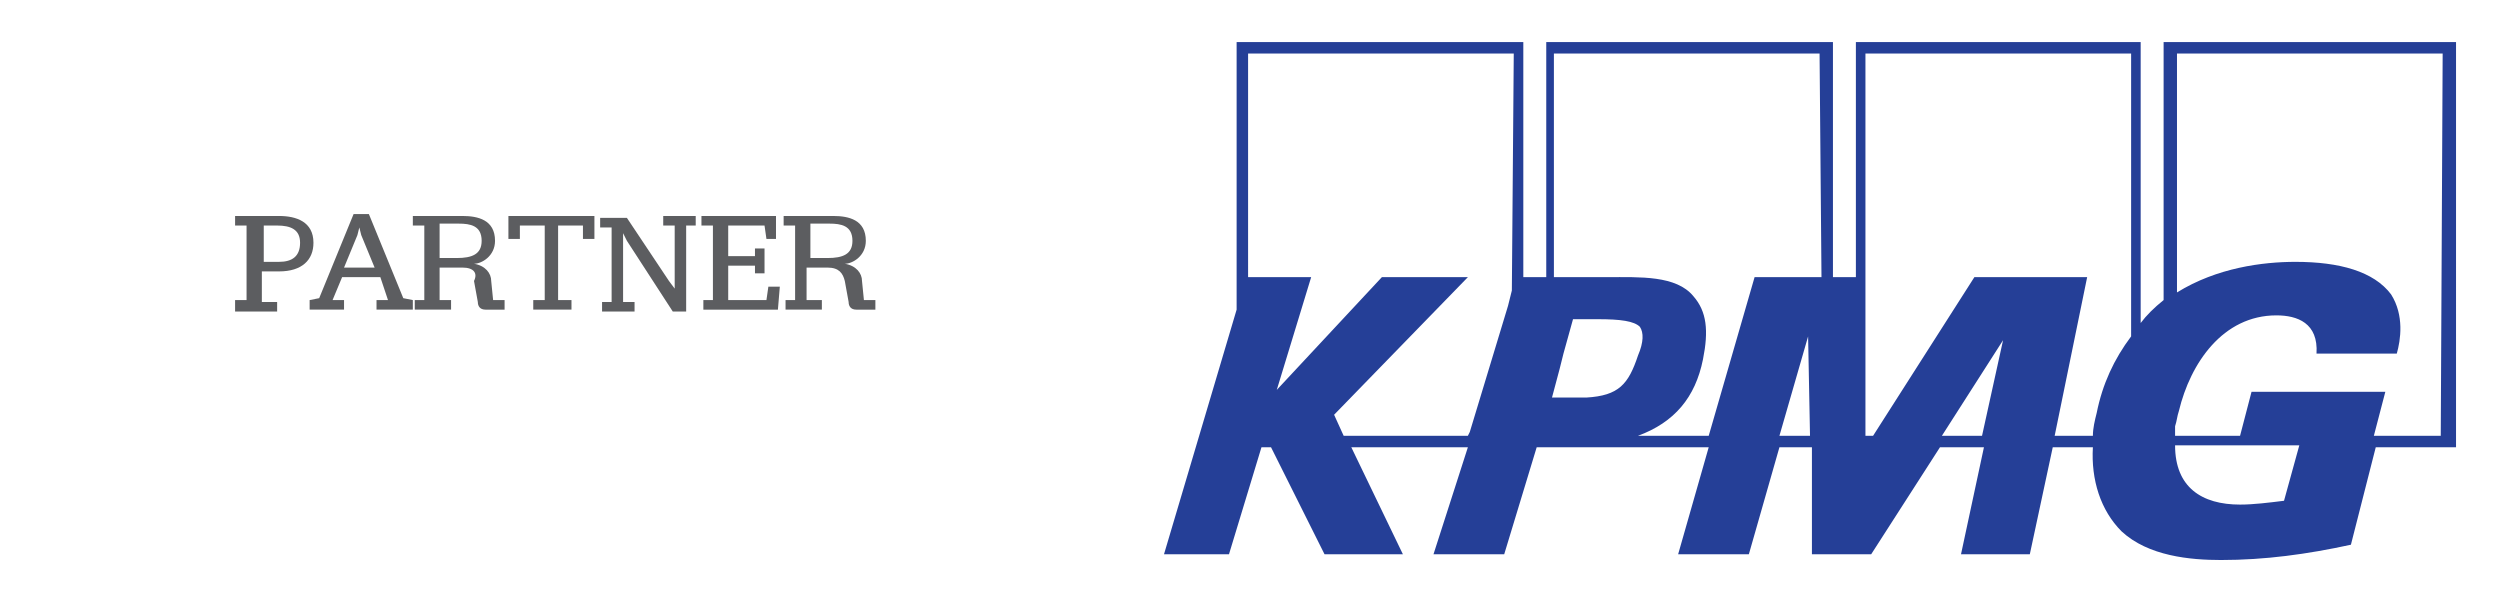 <?xml version="1.0" encoding="utf-8"?>
<!-- Generator: Adobe Illustrator 24.3.0, SVG Export Plug-In . SVG Version: 6.00 Build 0)  -->
<svg version="1.1" id="Capa_1" xmlns="http://www.w3.org/2000/svg" xmlns:xlink="http://www.w3.org/1999/xlink" x="0px" y="0px"
	 viewBox="0 0 130.8 31.5" style="enable-background:new 0 0 130.8 31.5;" xml:space="preserve">
<style type="text/css">
	.st0{fill:#5C5D60;}
	.st1{fill:#253F97;}
</style>
<g>
	<path class="st0" d="M12.4,15.7l0.5,0v-3.9h-0.6v-0.5h2.3c0.9,0,1.8,0.3,1.8,1.4c0,0.9-0.6,1.5-1.8,1.5h-0.9v1.6h0.8v0.5h-2.2V15.7
		z M14.6,13.7c0.7,0,1.1-0.3,1.1-1c0-0.7-0.5-0.9-1.2-0.9h-0.7v1.9H14.6z"/>
	<path class="st0" d="M16.2,15.7l0.5-0.1l1.8-4.4h0.8l1.8,4.4l0.5,0.1v0.5h-1.9v-0.5h0.6l-0.4-1.2h-2l-0.5,1.2H18v0.5h-1.8V15.7z
		 M19.6,14l-0.7-1.7l-0.1-0.4h0l-0.1,0.4L18,14H19.6z"/>
	<path class="st0" d="M21.7,15.7l0.5,0v-3.9h-0.6v-0.5h2.6c0.8,0,1.7,0.2,1.7,1.3c0,0.8-0.7,1.2-1.1,1.2v0c0.6,0.1,0.9,0.5,0.9,0.9
		l0.1,1l0.6,0v0.5h-1c-0.3,0-0.4-0.2-0.4-0.4l-0.2-1.1C25,14.3,24.8,14,24.2,14H23v1.7h0.6v0.5h-1.9V15.7z M23.9,13.5
		c0.8,0,1.3-0.2,1.3-0.9c0-0.8-0.6-0.9-1.2-0.9h-1v1.8H23.9z"/>
	<path class="st0" d="M27.9,15.7l0.6,0v-3.9h-1.3l0,0.7h-0.6l0-1.2h4.5l0,1.2h-0.6l0-0.7h-1.3v3.9h0.7v0.5h-2V15.7z"/>
	<path class="st0" d="M32.8,12.6c0,0-0.2-0.4-0.2-0.4l0,0c0,0.1,0,0.8,0,0.8v2.8h0.6v0.5h-1.7v-0.5l0.5,0v-3.9h-0.6v-0.5h1.4
		l2.2,3.3c0,0,0.3,0.4,0.3,0.4h0c0,0,0-0.8,0-0.8v-2.5h-0.6v-0.5h1.7v0.5h-0.5v4.5h-0.7L32.8,12.6z"/>
	<path class="st0" d="M36.8,15.7l0.5,0v-3.9h-0.6v-0.5h3.9v1.2h-0.5L40,11.8h-1.9v1.6h1.4l0-0.4H40v1.3h-0.5l0-0.4h-1.4v1.8h2
		l0.1-0.7h0.6l-0.1,1.2h-3.9V15.7z"/>
	<path class="st0" d="M41.1,15.7l0.5,0v-3.9h-0.6v-0.5h2.6c0.8,0,1.7,0.2,1.7,1.3c0,0.8-0.7,1.2-1.1,1.2v0c0.6,0.1,0.9,0.5,0.9,0.9
		l0.1,1l0.6,0v0.5h-1c-0.3,0-0.4-0.2-0.4-0.4l-0.2-1.1c-0.1-0.4-0.3-0.7-0.9-0.7h-1.1v1.7H43v0.5h-1.9V15.7z M43.3,13.5
		c0.8,0,1.3-0.2,1.3-0.9c0-0.8-0.6-0.9-1.2-0.9h-1v1.8H43.3z"/>
</g>
<path id="Trazado_192" class="st1" d="M127.7,22.8h-3.5l0.6-2.3h-7l-0.6,2.3h-3.4v-0.5c0.1-0.3,0.1-0.5,0.2-0.8c0.6-2.5,2.3-5,5.1-5
	c1.1,0,2.2,0.4,2.1,2h4.2c0.2-0.7,0.4-2-0.3-3.1c-0.9-1.2-2.7-1.7-5-1.7c-1.7,0-4.1,0.3-6.2,1.6V2.8h13.9L127.7,22.8z M119.5,26.2
	c-0.8,0.1-1.6,0.2-2.3,0.2c-2,0-3.4-0.9-3.4-3.1h6.5L119.5,26.2z M111.5,14.7l0,2.9c-0.9,1.2-1.5,2.5-1.8,4
	c-0.1,0.4-0.2,0.8-0.2,1.2h-2l1.7-8.3l-5.9,0L98,22.8h-0.4v-20h13.9L111.5,14.7z M103.7,22.8h-2.1l3.2-5L103.7,22.8z M95.3,14.5
	h-3.5l-2.4,8.3h-3.7c1.9-0.7,3-2,3.4-4c0.3-1.5,0.2-2.5-0.5-3.3c-0.9-1.1-2.8-1-4.5-1c-0.3,0-2.8,0-2.8,0V2.8h13.9L95.3,14.5z
	 M93.1,22.8l1.5-5.2l0.1,5.2H93.1z M83,20.8L83,20.8c-0.1,0-0.3,0-0.4,0c-0.2,0-0.4,0-0.5,0l-0.9,0l0.4-1.5l0.2-0.8l0.5-1.8
	c0.2,0,0.4,0,0.6,0h0.7c1.2,0,1.9,0.1,2.2,0.4c0.2,0.3,0.2,0.8-0.1,1.5C85.2,20.1,84.7,20.7,83,20.8 M79.1,15.2L78.9,16l-2,6.6
	l-0.1,0.2h-6.5l-0.5-1.1l7-7.2h-4.5l-5.5,5.9l1.8-5.9h-3.3V2.8h13.9L79.1,15.2z M113.2,2.2v13.5c-0.5,0.4-0.9,0.8-1.2,1.2V2.2H97.1
	v12.3h-1.2V2.2H80.9v12.3h-1.2V2.2H64.7v14L60.9,29h3.4l1.7-5.6h0.5l2.8,5.6h4.1l-2.7-5.6h6.1L75,29h3.7l1.7-5.6h0.8v0h8.2l-1.6,5.6
	h3.7l1.6-5.6h1.7l0,5.6h3.1l3.6-5.6h2.3l-1.2,5.6h3.6l1.2-5.6h2.1c-0.1,1.7,0.4,3.3,1.5,4.4c1.4,1.3,3.6,1.5,5.2,1.5
	c2.3,0,4.5-0.3,6.8-0.8l1.3-5.1h4.2V2.2H113.2z"/>
</svg>
